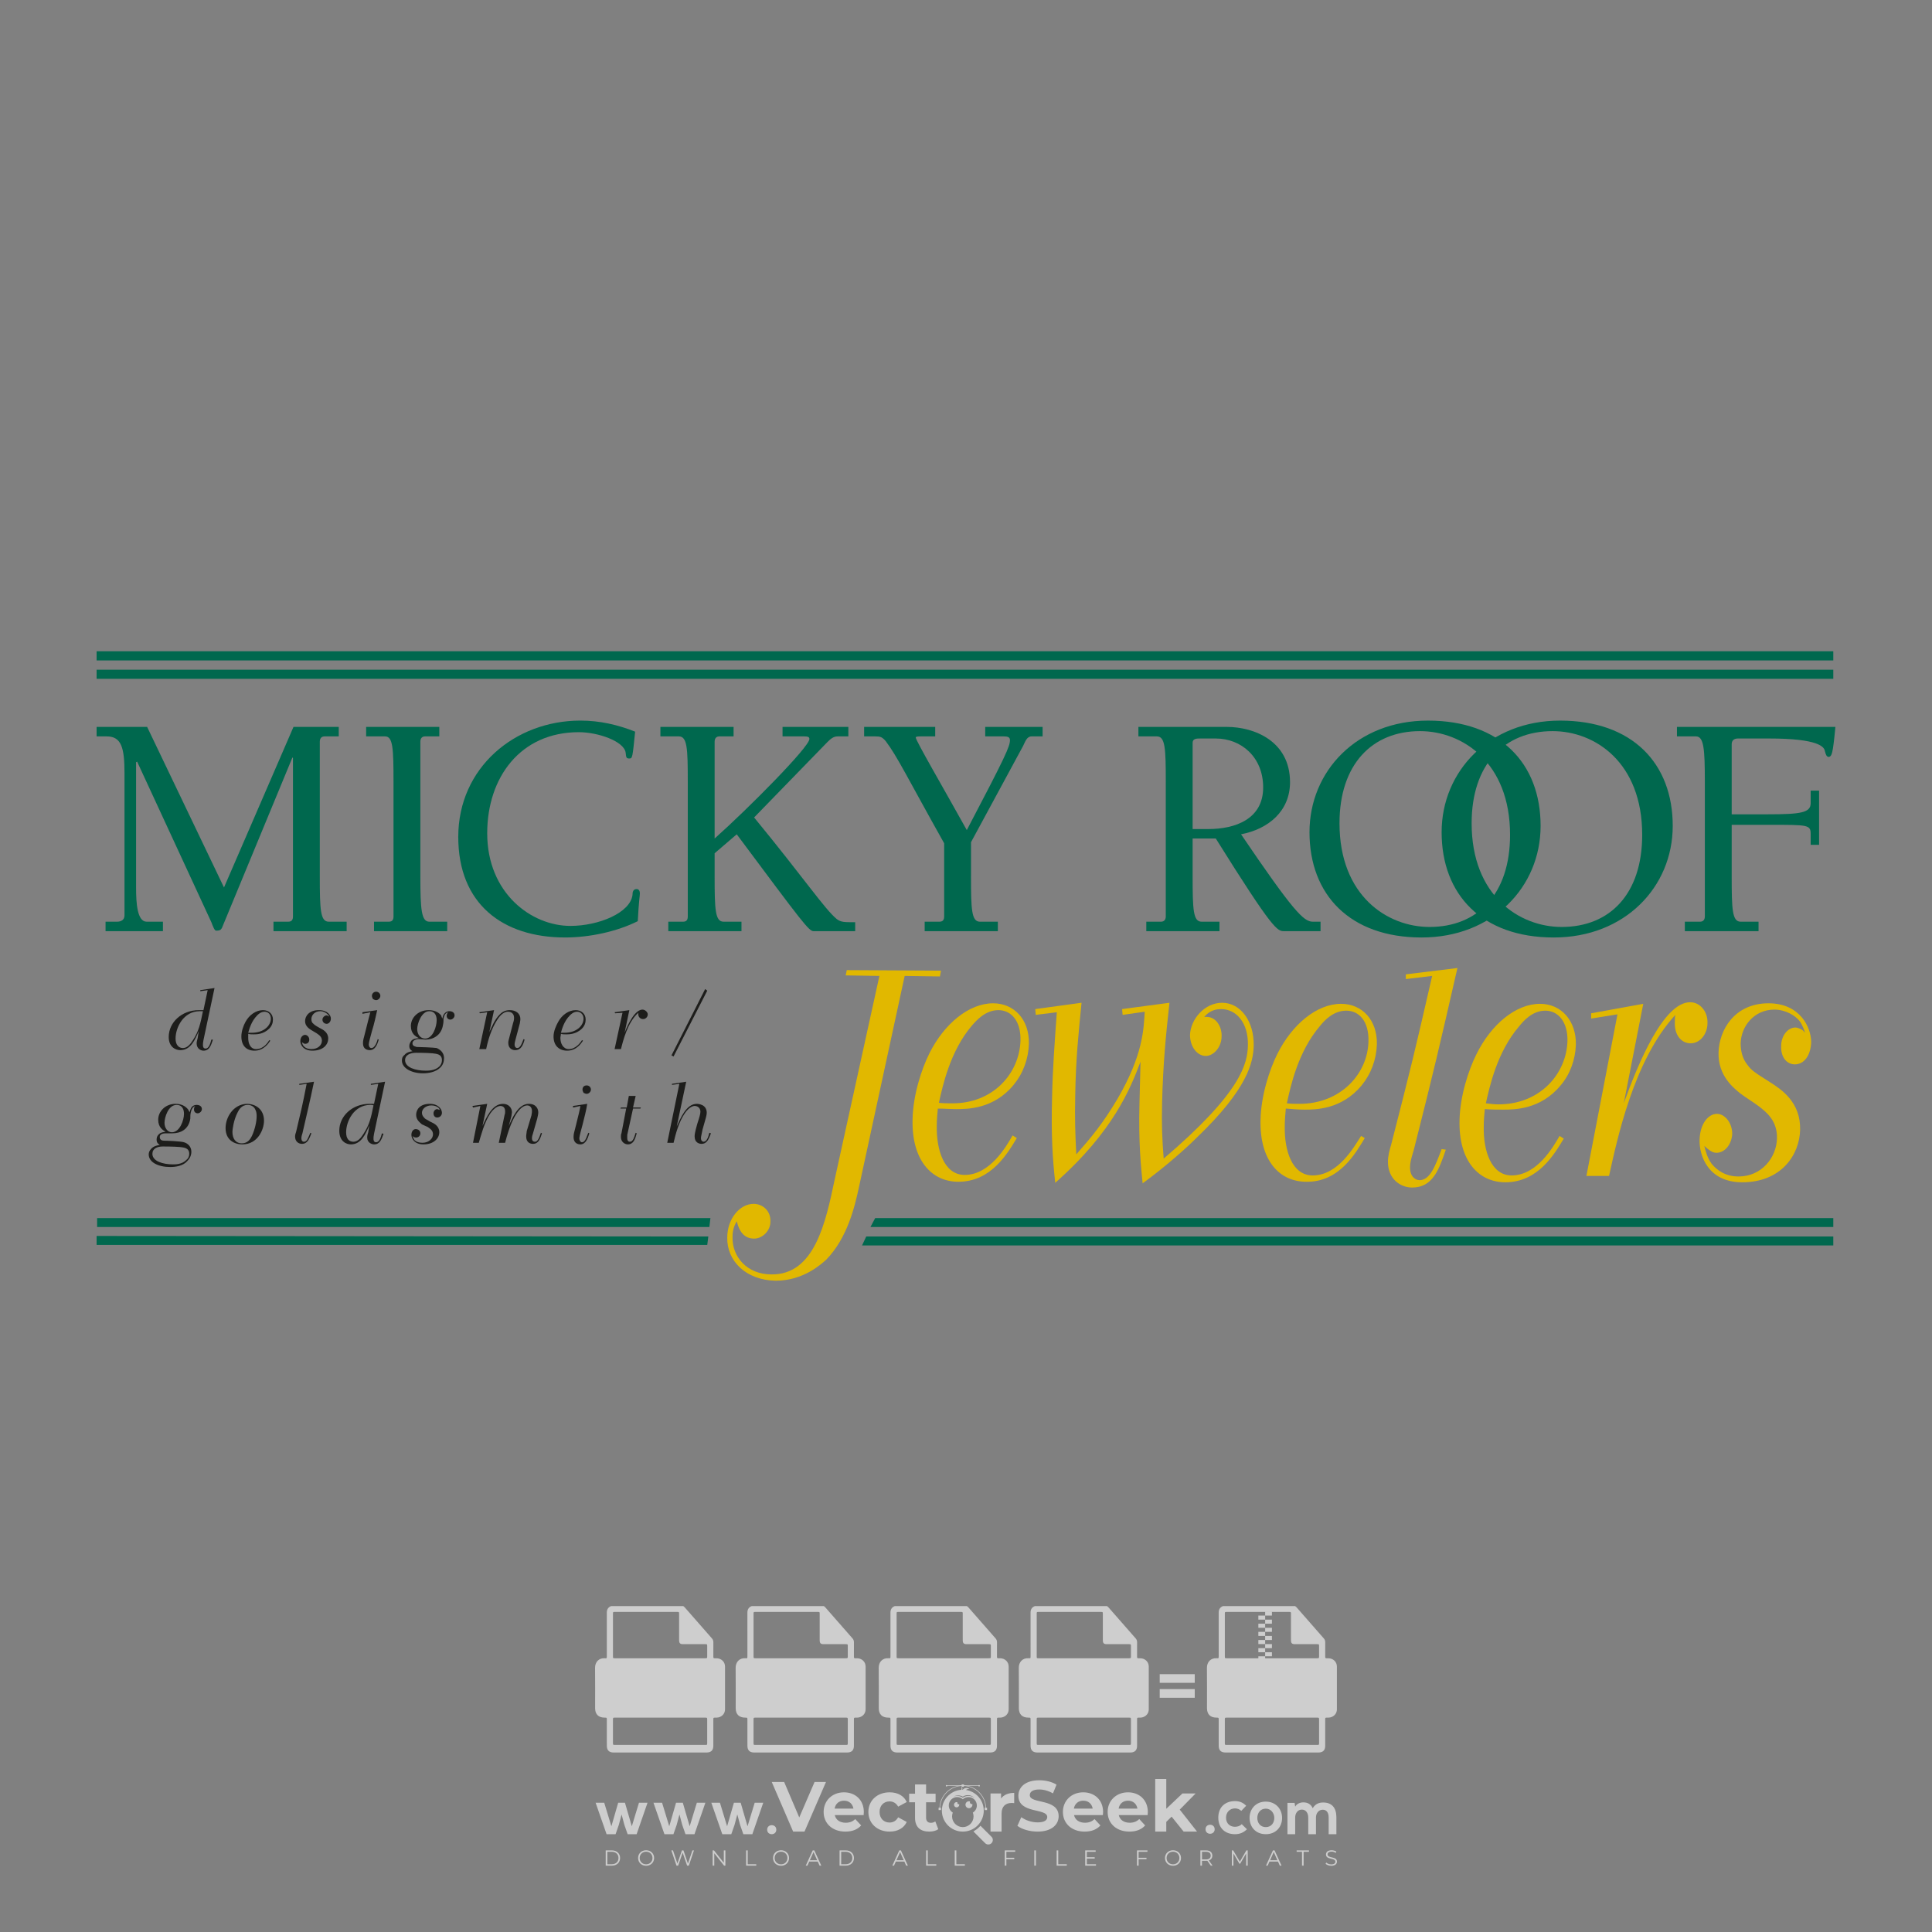 <?xml version="1.0" encoding="iso-8859-1"?>
<!-- Generator: Adobe Illustrator 27.0.0, SVG Export Plug-In . SVG Version: 6.00 Build 0)  -->
<svg version="1.1" id="Layer_1" xmlns="http://www.w3.org/2000/svg" xmlns:xlink="http://www.w3.org/1999/xlink" x="0px" y="0px"
	 viewBox="0 0 500 500" style="enable-background:new 0 0 500 500;" xml:space="preserve">
<rect x="0" y="0" width="500" height="500" fill="#808080" stroke="none"/>
<g id="watermark_1_">
	<g>
		<g id="watermark" style="opacity:0.61;">
			<g>
				<g>
					<g>
						<g>
							<polygon style="fill:#FFFFFF;" points="213.765,461.172 208.204,474.017 205.268,474.017 199.726,461.172 202.938,461.172 
								206.846,470.347 210.81,461.172 							"/>
						</g>
						<g>
							<path style="fill:#FFFFFF;" d="M223.507,469.741h-7.469c0.275,1.23,1.321,1.982,2.826,1.982c1.046,0,1.798-0.312,2.477-0.954
								l1.523,1.651c-0.917,1.046-2.294,1.597-4.074,1.597c-3.413,0-5.634-2.147-5.634-5.083c0-2.954,2.257-5.083,5.267-5.083
								c2.899,0,5.138,1.945,5.138,5.12C223.562,469.191,223.526,469.503,223.507,469.741 M216.002,468.071h4.863
								c-0.202-1.248-1.138-2.055-2.422-2.055C217.139,466.016,216.204,466.805,216.002,468.071"/>
						</g>
						<g>
							<path style="fill:#FFFFFF;" d="M224.735,468.934c0-2.973,2.294-5.083,5.505-5.083c2.074,0,3.707,0.899,4.423,2.514
								l-2.22,1.193c-0.532-0.936-1.321-1.358-2.221-1.358c-1.45,0-2.587,1.009-2.587,2.734c0,1.725,1.138,2.734,2.587,2.734
								c0.899,0,1.688-0.404,2.221-1.358l2.22,1.211c-0.716,1.578-2.349,2.495-4.423,2.495
								C227.029,474.017,224.735,471.907,224.735,468.934"/>
						</g>
						<g>
							<path style="fill:#FFFFFF;" d="M242.828,473.393c-0.587,0.422-1.45,0.624-2.331,0.624c-2.33,0-3.688-1.193-3.688-3.542
								v-4.055h-1.523v-2.202h1.523v-2.404h2.863v2.404h2.459v2.202h-2.459v4.019c0,0.844,0.458,1.303,1.229,1.303
								c0.422,0,0.844-0.128,1.156-0.367L242.828,473.393z"/>
						</g>
					</g>
					<g>
						<path style="fill:#FFFFFF;" d="M262.474,463.997v2.643c-0.238-0.018-0.422-0.037-0.642-0.037
							c-1.578,0-2.624,0.862-2.624,2.753v4.661h-2.863v-9.873h2.734v1.303C259.776,464.493,260.951,463.997,262.474,463.997"/>
					</g>
					<g>
						<path style="fill:#FFFFFF;" d="M263.299,472.53l1.009-2.239c1.083,0.789,2.697,1.339,4.239,1.339
							c1.762,0,2.477-0.587,2.477-1.376c0-2.404-7.469-0.752-7.469-5.524c0-2.184,1.762-4,5.413-4c1.615,0,3.267,0.385,4.459,1.138
							l-0.918,2.257c-1.193-0.679-2.422-1.009-3.56-1.009c-1.761,0-2.44,0.66-2.44,1.468c0,2.367,7.468,0.734,7.468,5.45
							c0,2.147-1.78,3.982-5.45,3.982C266.492,474.017,264.437,473.411,263.299,472.53"/>
					</g>
					<g>
						<path style="fill:#FFFFFF;" d="M285.428,469.741h-7.469c0.275,1.23,1.321,1.982,2.826,1.982c1.046,0,1.798-0.312,2.477-0.954
							l1.523,1.651c-0.918,1.046-2.294,1.597-4.074,1.597c-3.413,0-5.634-2.147-5.634-5.083c0-2.954,2.257-5.083,5.267-5.083
							c2.9,0,5.138,1.945,5.138,5.12C285.484,469.191,285.447,469.503,285.428,469.741 M277.923,468.071h4.863
							c-0.202-1.248-1.138-2.055-2.422-2.055C279.061,466.016,278.125,466.805,277.923,468.071"/>
					</g>
					<g>
						<path style="fill:#FFFFFF;" d="M297.007,469.741h-7.469c0.275,1.23,1.321,1.982,2.826,1.982c1.046,0,1.798-0.312,2.477-0.954
							l1.523,1.651c-0.918,1.046-2.294,1.597-4.074,1.597c-3.413,0-5.634-2.147-5.634-5.083c0-2.954,2.257-5.083,5.267-5.083
							c2.899,0,5.138,1.945,5.138,5.12C297.062,469.191,297.025,469.503,297.007,469.741 M289.501,468.071h4.863
							c-0.202-1.248-1.138-2.055-2.422-2.055C290.639,466.016,289.703,466.805,289.501,468.071"/>
					</g>
					<g>
						<polygon style="fill:#FFFFFF;" points="303.208,470.145 301.831,471.503 301.831,474.017 298.969,474.017 298.969,460.401 
							301.831,460.401 301.831,468.108 306.016,464.144 309.429,464.144 305.318,468.328 309.796,474.017 306.327,474.017 						"/>
					</g>
					<g>
						<path style="fill:#FFFFFF;" d="M256.601,475.359L256.601,475.359l-2.86-2.86c-0.435,0.508-0.953,0.943-1.534,1.284
							c-0.092,0.069-0.186,0.136-0.283,0.199l3.027,3.027c0.456,0.456,1.195,0.456,1.65,0
							C257.057,476.554,257.057,475.815,256.601,475.359"/>
					</g>
					<g>
						<path style="fill:#FFFFFF;" d="M249.984,463.244c0.221-0.173,0.495-0.281,0.797-0.281c0.042,0,0.083,0.002,0.124,0.006
							c-0.214-0.156-0.478-0.249-0.764-0.249c-0.395,0-0.744,0.18-0.981,0.458c-0.051,0-0.1,0.006-0.151,0.008
							c0.039-0.077,0.064-0.162,0.064-0.255c0-0.234-0.143-0.434-0.346-0.519c0.087,0.126,0.138,0.279,0.138,0.445
							c0,0.122-0.031,0.237-0.081,0.341c-2.811,0.201-5.03,2.539-5.03,5.4c0,2.993,2.426,5.42,5.42,5.42
							c2.993,0,5.42-2.426,5.42-5.42C254.595,465.879,252.593,463.635,249.984,463.244 M247.983,464.656
							c0.435,0,0.844,0.112,1.199,0.309c0.374-0.245,0.82-0.387,1.299-0.387c0.711,0,1.348,0.312,1.784,0.806
							c-0.435-0.379-1.004-0.61-1.627-0.61c-0.449,0-0.87,0.12-1.234,0.329c-0.079,0.046-0.156,0.096-0.229,0.15
							c-0.065-0.048-0.133-0.093-0.204-0.134c-0.369-0.219-0.8-0.344-1.26-0.344c-0.3,0-0.588,0.054-0.854,0.152
							C247.196,464.754,247.578,464.656,247.983,464.656 M251.772,469.098c0.115,0.305,0.181,0.634,0.181,0.979
							c0,1.534-1.244,2.777-2.778,2.777c-1.534,0-2.777-1.243-2.777-2.777c0-0.345,0.066-0.674,0.181-0.979
							c-0.62-0.382-1.035-1.064-1.035-1.846c0-1.197,0.971-2.168,2.168-2.168c0.565,0,1.078,0.218,1.463,0.572
							c0.386-0.354,0.899-0.572,1.464-0.572c1.197,0,2.168,0.971,2.168,2.168C252.807,468.034,252.392,468.716,251.772,469.098"/>
					</g>
					<g>
						<path style="fill:#FFFFFF;" d="M251.666,467.061c0,0.497-0.404,0.901-0.901,0.901c-0.497,0-0.901-0.404-0.901-0.901
							s0.404-0.901,0.901-0.901c0.101,0,0.197,0.017,0.287,0.047c-0.03,0.062-0.045,0.132-0.045,0.204
							c0,0.273,0.221,0.494,0.494,0.494c0.05,0,0.099-0.008,0.146-0.022C251.66,466.941,251.666,467,251.666,467.061"/>
					</g>
					<g>
						<path style="fill:#FFFFFF;" d="M248.255,467.061c0,0.376-0.305,0.681-0.681,0.681c-0.376,0-0.681-0.305-0.681-0.681
							s0.305-0.681,0.681-0.681c0.076,0,0.149,0.013,0.217,0.035c-0.023,0.047-0.034,0.1-0.034,0.155
							c0,0.206,0.167,0.374,0.374,0.374c0.038,0,0.075-0.006,0.11-0.017C248.25,466.97,248.255,467.015,248.255,467.061"/>
					</g>
					<g>
						<g>
							<g>
								<rect x="242.908" y="467.83" style="fill:#FFFFFF;" width="0.616" height="0.616"/>
							</g>
							<g>
								<rect x="254.827" y="467.83" style="fill:#FFFFFF;" width="0.616" height="0.616"/>
							</g>
							<g>
								<path style="fill:#FFFFFF;" d="M255.205,468.082h-0.14c0-3.248-2.642-5.89-5.89-5.89c-3.248,0-5.89,2.642-5.89,5.89h-0.14
									c0-1.611,0.627-3.125,1.766-4.264c1.139-1.139,2.653-1.766,4.264-1.766c1.611,0,3.125,0.627,4.264,1.766
									C254.578,464.957,255.205,466.471,255.205,468.082"/>
							</g>
						</g>
						<g>
							<rect x="248.868" y="461.814" style="fill:#FFFFFF;" width="0.616" height="0.616"/>
						</g>
						<g>
							<rect x="244.95" y="462.052" style="fill:#FFFFFF;" width="8.45" height="0.14"/>
						</g>
						<g>
							<path style="fill:#FFFFFF;" d="M245.174,462.15c0,0.108-0.088,0.196-0.196,0.196c-0.108,0-0.196-0.088-0.196-0.196
								c0-0.108,0.088-0.196,0.196-0.196C245.086,461.954,245.174,462.042,245.174,462.15"/>
						</g>
						<g>
							<path style="fill:#FFFFFF;" d="M253.596,462.15c0,0.108-0.088,0.196-0.196,0.196c-0.108,0-0.196-0.088-0.196-0.196
								c0-0.108,0.088-0.196,0.196-0.196C253.509,461.954,253.596,462.042,253.596,462.15"/>
						</g>
					</g>
				</g>
				<g>
					<path style="fill:#FFFFFF;" d="M314.356,473.409c0,1.559-2.364,1.559-2.364,0C311.993,471.851,314.356,471.851,314.356,473.409
						z"/>
				</g>
				<g>
					<g>
						<g>
							<path style="fill:#FFFFFF;" d="M161.739,466.549l1.772,6.088l1.855-6.088h2.215l-2.823,8.14h-2.33l-0.837-2.396l-0.722-2.708
								l-0.722,2.708l-0.837,2.396h-2.33l-2.839-8.14h2.231l1.855,6.088l1.756-6.088H161.739z"/>
						</g>
						<g>
							<path style="fill:#FFFFFF;" d="M176.713,466.549l1.772,6.088l1.855-6.088h2.215l-2.823,8.14h-2.33l-0.837-2.396l-0.722-2.708
								l-0.722,2.708l-0.837,2.396h-2.33l-2.839-8.14h2.231l1.855,6.088l1.756-6.088H176.713z"/>
						</g>
						<g>
							<path style="fill:#FFFFFF;" d="M191.687,466.549l1.772,6.088l1.855-6.088h2.215l-2.823,8.14h-2.33l-0.837-2.396l-0.722-2.708
								l-0.722,2.708l-0.837,2.396h-2.33l-2.839-8.14h2.231l1.855,6.088l1.756-6.088H191.687z"/>
						</g>
					</g>
					<g>
						<path style="fill:#FFFFFF;" d="M200.908,473.52c0,1.559-2.364,1.559-2.364,0C198.545,471.962,200.908,471.962,200.908,473.52z
							"/>
					</g>
					<g>
						<path style="fill:#FFFFFF;" d="M322.71,473.409c-0.935,0.919-1.919,1.28-3.117,1.28c-2.346,0-4.3-1.411-4.3-4.282
							s1.953-4.284,4.3-4.284c1.149,0,2.035,0.329,2.921,1.199l-1.264,1.329c-0.476-0.428-1.066-0.64-1.623-0.64
							c-1.346,0-2.33,0.985-2.33,2.396c0,1.542,1.05,2.362,2.297,2.362c0.64,0,1.28-0.18,1.772-0.672L322.71,473.409z"/>
					</g>
					<g>
						<path style="fill:#FFFFFF;" d="M331.805,470.472c0,2.33-1.591,4.217-4.217,4.217c-2.626,0-4.201-1.887-4.201-4.217
							c0-2.314,1.609-4.217,4.185-4.217C330.149,466.255,331.805,468.158,331.805,470.472z M325.389,470.472
							c0,1.231,0.739,2.38,2.199,2.38c1.46,0,2.199-1.149,2.199-2.38c0-1.215-0.854-2.396-2.199-2.396
							C326.144,468.077,325.389,469.258,325.389,470.472z"/>
					</g>
					<g>
						<path style="fill:#FFFFFF;" d="M338.572,474.689v-4.332c0-1.068-0.559-2.035-1.658-2.035c-1.082,0-1.722,0.967-1.722,2.035
							v4.332h-2.003v-8.107h1.855l0.148,0.985c0.426-0.82,1.362-1.116,2.133-1.116c0.969,0,1.937,0.394,2.396,1.51
							c0.723-1.149,1.658-1.478,2.708-1.478c2.297,0,3.43,1.412,3.43,3.84v4.365h-2.003v-4.365c0-1.066-0.442-1.97-1.526-1.97
							c-1.082,0-1.756,0.935-1.756,2.003v4.332H338.572z"/>
					</g>
				</g>
			</g>
		</g>
		<g style="opacity:0.61;">
			<g>
				<g>
					<path style="fill:#FFFFFF;" d="M345.988,431.299c-0.006-1.224-0.959-2.121-2.189-2.14c-0.924-0.014-0.832,0.12-0.834-0.867
						c-0.003-1.097-0.007-2.194,0.003-3.292c0.003-0.379-0.112-0.691-0.362-0.976c-2.342-2.668-4.678-5.342-7.019-8.011
						c-0.12-0.137-0.275-0.244-0.414-0.366c-6.214,0-12.427,0-18.641,0c-0.794,0.293-1.14,0.868-1.138,1.709
						c0.01,3.748,0.004,7.496,0.004,11.243c0,0.556-0.003,0.589-0.55,0.551c-1.497-0.102-2.516,0.986-2.497,2.492
						c0.044,3.476,0.013,6.953,0.014,10.429c0.001,1.58,0.867,2.443,2.45,2.449c0.582,0.002,0.582,0.002,0.582,0.6
						c0,2.219-0.001,4.438,0.001,6.657c0.001,1.192,0.58,1.771,1.768,1.771c8.013,0.001,16.027,0.001,24.04,0
						c1.168,0,1.755-0.583,1.757-1.745c0.002-2.256,0-4.512,0.001-6.768c0-0.512,0.002-0.511,0.52-0.515
						c0.271-0.002,0.541,0.008,0.809-0.058c0.996-0.246,1.69-1.044,1.694-2.069C346.003,438.696,346.005,434.997,345.988,431.299z
						 M317.537,417.162c5.337,0,10.674,0,16.01,0c0.548,0,0.554,0.007,0.554,0.561c0.001,2.243-0.001,4.486,0.001,6.73
						c0.001,0.811,0.249,1.059,1.06,1.059c1.91,0.001,3.821,0,5.731,0.001c0.458,0,0.479,0.021,0.481,0.483
						c0.003,0.887,0.002,1.775,0,2.662c-0.001,0.477-0.024,0.498-0.504,0.499c-3.895,0.001-7.79,0-11.684,0
						c-3.882,0-7.765,0-11.647,0c-0.55,0-0.552-0.001-0.552-0.561c-0.001-3.624-0.001-7.247,0-10.871
						C316.987,417.166,316.991,417.162,317.537,417.162z M340.822,451.579c-3.883,0.001-7.766,0-11.65,0c-3.871,0-7.742,0-11.613,0
						c-0.572,0-0.574-0.002-0.574-0.579c-0.001-1.997-0.001-3.994,0.001-5.991c0-0.464,0.023-0.486,0.478-0.487
						c7.803-0.001,15.607-0.001,23.41,0c0.478,0,0.499,0.02,0.499,0.503c0.002,1.997,0.001,3.994,0,5.991
						C341.375,451.574,341.37,451.579,340.822,451.579z"/>
				</g>
				<g>
					<g>
						<rect x="327.418" y="417.053" style="fill:#FFFFFF;" width="1.757" height="1.054"/>
					</g>
					<g>
						<rect x="325.662" y="418.107" style="fill:#FFFFFF;" width="1.757" height="1.054"/>
					</g>
					<g>
						<rect x="327.418" y="419.161" style="fill:#FFFFFF;" width="1.757" height="1.054"/>
					</g>
					<g>
						<rect x="325.662" y="420.215" style="fill:#FFFFFF;" width="1.757" height="1.054"/>
					</g>
					<g>
						<rect x="327.418" y="421.269" style="fill:#FFFFFF;" width="1.757" height="1.054"/>
					</g>
					<g>
						<rect x="325.662" y="422.323" style="fill:#FFFFFF;" width="1.757" height="1.054"/>
					</g>
					<g>
						<rect x="327.418" y="423.378" style="fill:#FFFFFF;" width="1.757" height="1.054"/>
					</g>
					<g>
						<rect x="325.662" y="424.432" style="fill:#FFFFFF;" width="1.757" height="1.054"/>
					</g>
					<g>
						<rect x="327.418" y="425.486" style="fill:#FFFFFF;" width="1.757" height="1.054"/>
					</g>
					<g>
						<rect x="325.662" y="426.54" style="fill:#FFFFFF;" width="1.757" height="1.054"/>
					</g>
					<g>
						<rect x="327.418" y="427.594" style="fill:#FFFFFF;" width="1.757" height="1.054"/>
					</g>
					<g>
						<rect x="325.662" y="428.648" style="fill:#FFFFFF;" width="1.757" height="1.054"/>
					</g>
				</g>
			</g>
			<g>
				<path style="fill:#FFFFFF;" d="M187.637,431.299c-0.006-1.224-0.959-2.121-2.189-2.14c-0.924-0.014-0.832,0.12-0.834-0.867
					c-0.003-1.097-0.007-2.194,0.003-3.292c0.003-0.379-0.112-0.691-0.362-0.976c-2.342-2.668-4.678-5.342-7.019-8.011
					c-0.12-0.137-0.275-0.244-0.414-0.366c-6.214,0-12.427,0-18.641,0c-0.794,0.293-1.14,0.868-1.138,1.709
					c0.01,3.748,0.004,7.496,0.004,11.243c0,0.556-0.003,0.589-0.55,0.551c-1.497-0.102-2.516,0.986-2.497,2.492
					c0.044,3.476,0.013,6.953,0.014,10.429c0.001,1.58,0.867,2.443,2.45,2.449c0.582,0.002,0.582,0.002,0.582,0.6
					c0,2.219-0.001,4.438,0.001,6.657c0.001,1.192,0.58,1.771,1.768,1.771c8.013,0.001,16.027,0.001,24.04,0
					c1.168,0,1.755-0.583,1.757-1.745c0.002-2.256,0-4.512,0.001-6.768c0-0.512,0.002-0.511,0.52-0.515
					c0.271-0.002,0.541,0.008,0.809-0.058c0.996-0.246,1.69-1.044,1.694-2.069C187.652,438.696,187.655,434.997,187.637,431.299z
					 M159.187,417.162c5.337,0,10.674,0,16.01,0c0.548,0,0.554,0.007,0.554,0.561c0.001,2.243-0.001,4.486,0.001,6.73
					c0.001,0.811,0.249,1.059,1.06,1.059c1.91,0.001,3.821,0,5.731,0.001c0.458,0,0.479,0.021,0.481,0.483
					c0.003,0.887,0.002,1.775,0,2.662c-0.001,0.477-0.024,0.498-0.504,0.499c-3.895,0.001-7.79,0-11.684,0
					c-3.882,0-7.765,0-11.647,0c-0.55,0-0.552-0.001-0.552-0.561c-0.001-3.624-0.001-7.247,0-10.871
					C158.636,417.166,158.64,417.162,159.187,417.162z M182.472,451.579c-3.883,0.001-7.766,0-11.65,0c-3.871,0-7.742,0-11.613,0
					c-0.572,0-0.574-0.002-0.574-0.579c-0.001-1.997-0.001-3.994,0.001-5.991c0-0.464,0.023-0.486,0.478-0.487
					c7.803-0.001,15.607-0.001,23.41,0c0.478,0,0.499,0.02,0.499,0.503c0.002,1.997,0.001,3.994,0,5.991
					C183.024,451.574,183.019,451.579,182.472,451.579z"/>
			</g>
			<g>
				<path style="fill:#FFFFFF;" d="M159.779,440.669v-7.897h2.779c0.375,0,0.726,0.061,1.053,0.182
					c0.327,0.121,0.612,0.292,0.855,0.513c0.242,0.221,0.434,0.483,0.573,0.789c0.14,0.305,0.21,0.642,0.21,1.009
					c0,0.375-0.07,0.715-0.21,1.02c-0.14,0.305-0.331,0.568-0.573,0.789c-0.243,0.221-0.528,0.392-0.855,0.513
					c-0.327,0.121-0.678,0.182-1.053,0.182h-1.29v2.901H159.779z M162.58,436.356c0.39,0,0.684-0.111,0.882-0.331
					c0.199-0.22,0.298-0.474,0.298-0.761c0-0.14-0.024-0.276-0.072-0.408c-0.048-0.132-0.121-0.248-0.221-0.347
					c-0.099-0.099-0.223-0.178-0.37-0.237c-0.147-0.059-0.32-0.089-0.518-0.089h-1.312v2.173H162.58z"/>
				<path style="fill:#FFFFFF;" d="M166.308,432.771h1.731l3.177,5.294h0.088l-0.088-1.522v-3.772h1.478v7.897h-1.566l-3.353-5.592
					h-0.088l0.088,1.522v4.07h-1.467V432.771z"/>
				<path style="fill:#FFFFFF;" d="M177.922,436.334h3.872c0.022,0.089,0.04,0.195,0.055,0.32c0.014,0.125,0.022,0.25,0.022,0.375
					c0,0.507-0.077,0.985-0.231,1.434c-0.154,0.449-0.397,0.849-0.728,1.202c-0.353,0.375-0.776,0.666-1.268,0.871
					c-0.493,0.206-1.055,0.309-1.688,0.309c-0.574,0-1.114-0.103-1.622-0.309c-0.507-0.206-0.948-0.492-1.323-0.86
					c-0.375-0.367-0.673-0.803-0.894-1.307c-0.221-0.504-0.331-1.053-0.331-1.649c0-0.595,0.11-1.145,0.331-1.649
					c0.221-0.504,0.518-0.939,0.894-1.307c0.375-0.367,0.816-0.654,1.323-0.86c0.507-0.206,1.048-0.309,1.622-0.309
					c0.64,0,1.211,0.11,1.715,0.331c0.504,0.221,0.935,0.526,1.296,0.915l-1.025,1.004c-0.258-0.272-0.544-0.48-0.861-0.623
					c-0.316-0.143-0.695-0.215-1.136-0.215c-0.361,0-0.703,0.065-1.026,0.193c-0.324,0.129-0.607,0.311-0.85,0.546
					c-0.242,0.235-0.436,0.52-0.579,0.855c-0.143,0.335-0.215,0.708-0.215,1.119c0,0.412,0.072,0.785,0.215,1.12
					c0.143,0.335,0.338,0.62,0.584,0.855c0.246,0.235,0.531,0.418,0.855,0.546c0.323,0.129,0.669,0.193,1.037,0.193
					c0.419,0,0.773-0.061,1.064-0.182c0.29-0.121,0.538-0.278,0.744-0.469c0.148-0.132,0.275-0.3,0.381-0.502
					c0.106-0.202,0.189-0.428,0.248-0.678h-2.482V436.334z"/>
			</g>
			<g>
				<path style="fill:#FFFFFF;" d="M224.019,431.299c-0.006-1.224-0.959-2.121-2.189-2.14c-0.924-0.014-0.832,0.12-0.834-0.867
					c-0.003-1.097-0.007-2.194,0.003-3.292c0.003-0.379-0.112-0.691-0.362-0.976c-2.342-2.668-4.678-5.342-7.019-8.011
					c-0.12-0.137-0.275-0.244-0.414-0.366c-6.214,0-12.427,0-18.641,0c-0.794,0.293-1.14,0.868-1.138,1.709
					c0.01,3.748,0.004,7.496,0.004,11.243c0,0.556-0.003,0.589-0.55,0.551c-1.497-0.102-2.516,0.986-2.497,2.492
					c0.044,3.476,0.013,6.953,0.014,10.429c0.001,1.58,0.867,2.443,2.45,2.449c0.582,0.002,0.582,0.002,0.582,0.6
					c0,2.219-0.001,4.438,0.001,6.657c0.001,1.192,0.58,1.771,1.768,1.771c8.013,0.001,16.027,0.001,24.04,0
					c1.168,0,1.755-0.583,1.757-1.745c0.002-2.256,0-4.512,0.001-6.768c0-0.512,0.002-0.511,0.52-0.515
					c0.271-0.002,0.541,0.008,0.809-0.058c0.997-0.246,1.69-1.044,1.694-2.069C224.034,438.696,224.036,434.997,224.019,431.299z
					 M195.568,417.162c5.337,0,10.674,0,16.01,0c0.548,0,0.554,0.007,0.554,0.561c0.001,2.243-0.001,4.486,0.001,6.73
					c0.001,0.811,0.249,1.059,1.06,1.059c1.91,0.001,3.821,0,5.731,0.001c0.458,0,0.479,0.021,0.481,0.483
					c0.003,0.887,0.002,1.775,0,2.662c-0.001,0.477-0.024,0.498-0.504,0.499c-3.895,0.001-7.79,0-11.684,0
					c-3.882,0-7.765,0-11.647,0c-0.55,0-0.552-0.001-0.552-0.561c-0.001-3.624-0.001-7.247,0-10.871
					C195.018,417.166,195.022,417.162,195.568,417.162z M218.854,451.579c-3.883,0.001-7.766,0-11.65,0c-3.871,0-7.742,0-11.613,0
					c-0.572,0-0.574-0.002-0.574-0.579c-0.001-1.997-0.001-3.994,0.001-5.991c0-0.464,0.023-0.486,0.478-0.487
					c7.803-0.001,15.607-0.001,23.41,0c0.478,0,0.499,0.02,0.499,0.503c0.002,1.997,0.001,3.994,0,5.991
					C219.406,451.574,219.401,451.579,218.854,451.579z"/>
			</g>
			<g>
				<path style="fill:#FFFFFF;" d="M205.111,432.771h1.699l2.967,7.897h-1.644l-0.651-1.886h-3.044l-0.651,1.886h-1.643
					L205.111,432.771z M206.997,437.415l-0.706-1.974l-0.287-0.96h-0.088l-0.287,0.96l-0.706,1.974H206.997z"/>
				<path style="fill:#FFFFFF;" d="M211.331,434.536c-0.125,0-0.245-0.024-0.359-0.072c-0.114-0.048-0.213-0.114-0.298-0.199
					c-0.084-0.084-0.151-0.182-0.198-0.292c-0.048-0.11-0.072-0.232-0.072-0.364s0.024-0.254,0.072-0.364
					c0.048-0.11,0.114-0.208,0.198-0.292c0.084-0.084,0.184-0.151,0.298-0.198c0.114-0.048,0.233-0.072,0.359-0.072
					c0.257,0,0.478,0.09,0.662,0.27c0.184,0.181,0.276,0.399,0.276,0.656s-0.092,0.476-0.276,0.656
					C211.809,434.446,211.589,434.536,211.331,434.536z M210.615,440.669v-5.404h1.445v5.404H210.615z"/>
			</g>
			<g>
				<path style="fill:#FFFFFF;" d="M261.044,431.299c-0.006-1.224-0.959-2.121-2.189-2.14c-0.924-0.014-0.832,0.12-0.834-0.867
					c-0.003-1.097-0.007-2.194,0.003-3.292c0.003-0.379-0.112-0.691-0.362-0.976c-2.342-2.668-4.678-5.342-7.019-8.011
					c-0.12-0.137-0.275-0.244-0.414-0.366c-6.214,0-12.427,0-18.641,0c-0.794,0.293-1.14,0.868-1.138,1.709
					c0.01,3.748,0.004,7.496,0.004,11.243c0,0.556-0.003,0.589-0.55,0.551c-1.497-0.102-2.516,0.986-2.497,2.492
					c0.044,3.476,0.013,6.953,0.014,10.429c0.001,1.58,0.867,2.443,2.45,2.449c0.582,0.002,0.582,0.002,0.582,0.6
					c0,2.219-0.001,4.438,0.001,6.657c0.001,1.192,0.58,1.771,1.768,1.771c8.013,0.001,16.027,0.001,24.04,0
					c1.168,0,1.755-0.583,1.757-1.745c0.002-2.256,0-4.512,0.001-6.768c0-0.512,0.002-0.511,0.52-0.515
					c0.271-0.002,0.541,0.008,0.809-0.058c0.996-0.246,1.69-1.044,1.694-2.069C261.059,438.696,261.061,434.997,261.044,431.299z
					 M232.593,417.162c5.337,0,10.674,0,16.01,0c0.548,0,0.554,0.007,0.554,0.561c0.001,2.243-0.001,4.486,0.001,6.73
					c0.001,0.811,0.249,1.059,1.06,1.059c1.91,0.001,3.821,0,5.731,0.001c0.458,0,0.479,0.021,0.481,0.483
					c0.003,0.887,0.002,1.775,0,2.662c-0.001,0.477-0.024,0.498-0.504,0.499c-3.895,0.001-7.79,0-11.684,0
					c-3.882,0-7.765,0-11.647,0c-0.55,0-0.552-0.001-0.552-0.561c-0.001-3.624-0.001-7.247,0-10.871
					C232.042,417.166,232.047,417.162,232.593,417.162z M255.878,451.579c-3.883,0.001-7.766,0-11.65,0c-3.871,0-7.742,0-11.613,0
					c-0.572,0-0.574-0.002-0.574-0.579c-0.001-1.997-0.001-3.994,0.001-5.991c0-0.464,0.023-0.486,0.478-0.487
					c7.803-0.001,15.607-0.001,23.41,0c0.478,0,0.499,0.02,0.499,0.503c0.002,1.997,0.001,3.994,0,5.991
					C256.431,451.574,256.426,451.579,255.878,451.579z"/>
			</g>
			<g>
				<path style="fill:#FFFFFF;" d="M236.361,440.845c-0.338,0-0.662-0.048-0.971-0.143c-0.309-0.095-0.592-0.239-0.849-0.43
					c-0.257-0.191-0.481-0.425-0.673-0.7c-0.191-0.276-0.342-0.597-0.452-0.965l1.401-0.551c0.103,0.397,0.283,0.726,0.54,0.987
					c0.257,0.261,0.596,0.392,1.015,0.392c0.154,0,0.303-0.02,0.447-0.061c0.143-0.04,0.272-0.099,0.386-0.176
					s0.204-0.175,0.27-0.292c0.066-0.118,0.099-0.254,0.099-0.408c0-0.147-0.026-0.279-0.077-0.397
					c-0.051-0.117-0.138-0.227-0.259-0.331c-0.121-0.103-0.28-0.202-0.475-0.298c-0.195-0.095-0.435-0.195-0.722-0.298l-0.485-0.176
					c-0.213-0.073-0.429-0.173-0.645-0.298c-0.217-0.125-0.413-0.276-0.59-0.452c-0.177-0.176-0.322-0.384-0.436-0.623
					c-0.114-0.239-0.171-0.509-0.171-0.81c0-0.309,0.06-0.597,0.182-0.866c0.121-0.268,0.294-0.503,0.518-0.706
					c0.224-0.202,0.492-0.36,0.805-0.474s0.66-0.171,1.042-0.171c0.397,0,0.74,0.053,1.031,0.16
					c0.291,0.107,0.537,0.243,0.739,0.408c0.202,0.165,0.366,0.348,0.491,0.546c0.125,0.199,0.217,0.386,0.276,0.563l-1.312,0.551
					c-0.074-0.221-0.208-0.419-0.402-0.596c-0.195-0.176-0.462-0.265-0.8-0.265c-0.324,0-0.592,0.075-0.805,0.226
					c-0.213,0.151-0.32,0.348-0.32,0.59c0,0.235,0.103,0.436,0.309,0.601c0.206,0.165,0.533,0.325,0.982,0.48l0.497,0.165
					c0.316,0.111,0.605,0.237,0.866,0.381c0.261,0.143,0.485,0.314,0.673,0.513c0.187,0.199,0.331,0.425,0.43,0.678
					c0.1,0.254,0.149,0.546,0.149,0.877c0,0.412-0.083,0.767-0.248,1.064c-0.165,0.298-0.377,0.542-0.634,0.734
					c-0.258,0.191-0.548,0.335-0.872,0.43C236.986,440.797,236.67,440.845,236.361,440.845z"/>
				<path style="fill:#FFFFFF;" d="M239.516,432.771h1.61l1.633,4.754l0.287,1.015h0.088l0.309-1.015l1.699-4.754h1.61l-2.879,7.897
					h-1.566L239.516,432.771z"/>
				<path style="fill:#FFFFFF;" d="M251.097,436.334h3.871c0.022,0.089,0.04,0.195,0.055,0.32c0.015,0.125,0.023,0.25,0.023,0.375
					c0,0.507-0.078,0.985-0.232,1.434c-0.154,0.449-0.397,0.849-0.728,1.202c-0.353,0.375-0.775,0.666-1.268,0.871
					c-0.493,0.206-1.055,0.309-1.688,0.309c-0.574,0-1.114-0.103-1.621-0.309c-0.507-0.206-0.949-0.492-1.324-0.86
					c-0.375-0.367-0.673-0.803-0.894-1.307c-0.22-0.504-0.331-1.053-0.331-1.649c0-0.595,0.11-1.145,0.331-1.649
					c0.221-0.504,0.518-0.939,0.894-1.307c0.375-0.367,0.816-0.654,1.324-0.86c0.507-0.206,1.047-0.309,1.621-0.309
					c0.64,0,1.211,0.11,1.715,0.331c0.504,0.221,0.936,0.526,1.296,0.915l-1.026,1.004c-0.257-0.272-0.544-0.48-0.861-0.623
					c-0.316-0.143-0.694-0.215-1.136-0.215c-0.36,0-0.702,0.065-1.026,0.193c-0.323,0.129-0.607,0.311-0.849,0.546
					c-0.243,0.235-0.436,0.52-0.579,0.855c-0.143,0.335-0.215,0.708-0.215,1.119c0,0.412,0.072,0.785,0.215,1.12
					c0.143,0.335,0.338,0.62,0.585,0.855c0.246,0.235,0.531,0.418,0.854,0.546c0.324,0.129,0.669,0.193,1.037,0.193
					c0.419,0,0.774-0.061,1.064-0.182c0.29-0.121,0.539-0.278,0.745-0.469c0.147-0.132,0.274-0.3,0.38-0.502
					c0.107-0.202,0.189-0.428,0.248-0.678h-2.482V436.334z"/>
			</g>
			<g>
				<path style="fill:#FFFFFF;" d="M297.3,431.299c-0.006-1.224-0.959-2.121-2.189-2.14c-0.924-0.014-0.832,0.12-0.834-0.867
					c-0.003-1.097-0.007-2.194,0.003-3.292c0.003-0.379-0.112-0.691-0.362-0.976c-2.342-2.668-4.678-5.342-7.019-8.011
					c-0.12-0.137-0.275-0.244-0.414-0.366c-6.214,0-12.427,0-18.641,0c-0.794,0.293-1.14,0.868-1.138,1.709
					c0.01,3.748,0.004,7.496,0.004,11.243c0,0.556-0.003,0.589-0.55,0.551c-1.497-0.102-2.516,0.986-2.497,2.492
					c0.044,3.476,0.013,6.953,0.014,10.429c0.001,1.58,0.867,2.443,2.45,2.449c0.582,0.002,0.582,0.002,0.582,0.6
					c0,2.219-0.001,4.438,0.001,6.657c0.001,1.192,0.58,1.771,1.768,1.771c8.013,0.001,16.027,0.001,24.04,0
					c1.168,0,1.755-0.583,1.757-1.745c0.002-2.256,0-4.512,0.001-6.768c0-0.512,0.002-0.511,0.52-0.515
					c0.271-0.002,0.541,0.008,0.809-0.058c0.996-0.246,1.69-1.044,1.694-2.069C297.315,438.696,297.318,434.997,297.3,431.299z
					 M268.85,417.162c5.337,0,10.674,0,16.01,0c0.548,0,0.554,0.007,0.554,0.561c0.001,2.243-0.001,4.486,0.001,6.73
					c0.001,0.811,0.249,1.059,1.06,1.059c1.91,0.001,3.821,0,5.731,0.001c0.458,0,0.479,0.021,0.481,0.483
					c0.003,0.887,0.002,1.775,0,2.662c-0.001,0.477-0.024,0.498-0.504,0.499c-3.895,0.001-7.79,0-11.684,0
					c-3.882,0-7.765,0-11.647,0c-0.55,0-0.552-0.001-0.552-0.561c-0.001-3.624-0.001-7.247,0-10.871
					C268.299,417.166,268.303,417.162,268.85,417.162z M292.135,451.579c-3.883,0.001-7.766,0-11.65,0c-3.871,0-7.742,0-11.613,0
					c-0.572,0-0.574-0.002-0.574-0.579c-0.001-1.997-0.001-3.994,0.001-5.991c0-0.464,0.023-0.486,0.478-0.487
					c7.803-0.001,15.607-0.001,23.41,0c0.478,0,0.499,0.02,0.499,0.503c0.001,1.997,0.001,3.994,0,5.991
					C292.687,451.574,292.682,451.579,292.135,451.579z"/>
			</g>
			<g>
				<path style="fill:#FFFFFF;" d="M272.966,434.183v1.831h3.165v1.412h-3.165v1.831h3.518v1.412h-5.007v-7.897h5.007v1.412H272.966
					z"/>
				<path style="fill:#FFFFFF;" d="M277.852,440.669v-7.897h2.779c0.375,0,0.726,0.061,1.053,0.182
					c0.327,0.121,0.612,0.292,0.855,0.513c0.243,0.221,0.434,0.483,0.574,0.789c0.14,0.305,0.209,0.642,0.209,1.009
					c0,0.375-0.07,0.715-0.209,1.02c-0.14,0.305-0.331,0.568-0.574,0.789c-0.243,0.221-0.528,0.392-0.855,0.513
					c-0.327,0.121-0.678,0.182-1.053,0.182h-1.29v2.901H277.852z M280.653,436.356c0.389,0,0.684-0.111,0.882-0.331
					c0.199-0.22,0.298-0.474,0.298-0.761c0-0.14-0.024-0.276-0.072-0.408c-0.048-0.132-0.121-0.248-0.221-0.347
					c-0.099-0.099-0.222-0.178-0.37-0.237c-0.147-0.059-0.32-0.089-0.518-0.089h-1.312v2.173H280.653z"/>
				<path style="fill:#FFFFFF;" d="M286.797,440.845c-0.338,0-0.662-0.048-0.971-0.143c-0.309-0.095-0.592-0.239-0.849-0.43
					c-0.257-0.191-0.482-0.425-0.673-0.7c-0.191-0.276-0.342-0.597-0.452-0.965l1.401-0.551c0.103,0.397,0.283,0.726,0.541,0.987
					c0.257,0.261,0.595,0.392,1.015,0.392c0.154,0,0.303-0.02,0.447-0.061c0.143-0.04,0.272-0.099,0.386-0.176
					c0.114-0.077,0.204-0.175,0.27-0.292c0.066-0.118,0.1-0.254,0.1-0.408c0-0.147-0.026-0.279-0.077-0.397
					c-0.051-0.117-0.138-0.227-0.259-0.331c-0.121-0.103-0.279-0.202-0.474-0.298c-0.195-0.095-0.436-0.195-0.723-0.298
					l-0.485-0.176c-0.213-0.073-0.428-0.173-0.645-0.298c-0.217-0.125-0.414-0.276-0.59-0.452c-0.176-0.176-0.322-0.384-0.436-0.623
					c-0.114-0.239-0.171-0.509-0.171-0.81c0-0.309,0.061-0.597,0.182-0.866c0.121-0.268,0.294-0.503,0.518-0.706
					c0.224-0.202,0.493-0.36,0.805-0.474c0.312-0.114,0.66-0.171,1.042-0.171c0.397,0,0.741,0.053,1.031,0.16
					c0.29,0.107,0.537,0.243,0.739,0.408c0.202,0.165,0.365,0.348,0.491,0.546c0.125,0.199,0.217,0.386,0.276,0.563l-1.312,0.551
					c-0.074-0.221-0.208-0.419-0.403-0.596c-0.195-0.176-0.462-0.265-0.799-0.265c-0.324,0-0.592,0.075-0.805,0.226
					c-0.213,0.151-0.32,0.348-0.32,0.59c0,0.235,0.103,0.436,0.309,0.601c0.206,0.165,0.533,0.325,0.982,0.48l0.496,0.165
					c0.316,0.111,0.605,0.237,0.866,0.381c0.261,0.143,0.485,0.314,0.673,0.513c0.187,0.199,0.331,0.425,0.43,0.678
					c0.099,0.254,0.149,0.546,0.149,0.877c0,0.412-0.083,0.767-0.248,1.064c-0.165,0.298-0.377,0.542-0.634,0.734
					c-0.258,0.191-0.548,0.335-0.872,0.43C287.422,440.797,287.105,440.845,286.797,440.845z"/>
			</g>
			<g>
				<path style="fill:#FFFFFF;" d="M321.394,439.168l4.004-4.985h-3.827v-1.412h5.559v1.5l-3.96,4.985h4.004v1.412h-5.779V439.168z"
					/>
				<path style="fill:#FFFFFF;" d="M328.409,432.771h1.489v7.897h-1.489V432.771z"/>
				<path style="fill:#FFFFFF;" d="M331.486,440.669v-7.897h2.779c0.375,0,0.726,0.061,1.053,0.182
					c0.327,0.121,0.612,0.292,0.855,0.513s0.434,0.483,0.574,0.789c0.14,0.305,0.209,0.642,0.209,1.009
					c0,0.375-0.07,0.715-0.209,1.02c-0.14,0.305-0.331,0.568-0.574,0.789c-0.243,0.221-0.528,0.392-0.855,0.513
					c-0.327,0.121-0.678,0.182-1.053,0.182h-1.29v2.901H331.486z M334.288,436.356c0.389,0,0.684-0.111,0.882-0.331
					c0.199-0.22,0.298-0.474,0.298-0.761c0-0.14-0.024-0.276-0.072-0.408c-0.048-0.132-0.121-0.248-0.221-0.347
					c-0.099-0.099-0.222-0.178-0.37-0.237c-0.147-0.059-0.32-0.089-0.518-0.089h-1.312v2.173H334.288z"/>
			</g>
		</g>
		<g style="opacity:0.61;">
			<path style="fill:#FFFFFF;" d="M300.133,433.27h9.067v2.242h-9.067V433.27z M300.133,437.136h9.067v2.243h-9.067V437.136z"/>
		</g>
	</g>
	<g style="opacity:0.61;">
		<path style="fill:#FFFFFF;" d="M156.756,478.878h1.607c1.263,0,2.114,0.812,2.114,1.974c0,1.161-0.851,1.973-2.114,1.973h-1.607
			V478.878z M158.34,482.464c1.049,0,1.725-0.665,1.725-1.612c0-0.947-0.677-1.613-1.725-1.613h-1.167v3.225H158.34z"/>
		<path style="fill:#FFFFFF;" d="M165.139,480.851c0-1.15,0.879-2.007,2.075-2.007c1.184,0,2.069,0.851,2.069,2.007
			c0,1.156-0.885,2.007-2.069,2.007C166.019,482.858,165.139,482.002,165.139,480.851z M168.866,480.851
			c0-0.942-0.705-1.635-1.652-1.635c-0.953,0-1.663,0.693-1.663,1.635c0,0.941,0.71,1.635,1.663,1.635
			C168.162,482.486,168.866,481.793,168.866,480.851z"/>
		<path style="fill:#FFFFFF;" d="M179.596,478.878l-1.331,3.947h-0.44l-1.156-3.366l-1.161,3.366h-0.434l-1.331-3.947h0.429
			l1.139,3.394l1.178-3.394h0.389l1.161,3.411l1.156-3.411H179.596z"/>
		<path style="fill:#FFFFFF;" d="M187.731,478.878v3.947h-0.344l-2.537-3.202v3.202h-0.417v-3.947h0.344l2.543,3.203v-3.203H187.731
			z"/>
		<path style="fill:#FFFFFF;" d="M193.093,478.878h0.417v3.586h2.21v0.361h-2.627V478.878z"/>
		<path style="fill:#FFFFFF;" d="M200.061,480.851c0-1.15,0.879-2.007,2.075-2.007c1.184,0,2.069,0.851,2.069,2.007
			c0,1.156-0.885,2.007-2.069,2.007C200.941,482.858,200.061,482.002,200.061,480.851z M203.788,480.851
			c0-0.942-0.705-1.635-1.652-1.635c-0.953,0-1.663,0.693-1.663,1.635c0,0.941,0.71,1.635,1.663,1.635
			C203.083,482.486,203.788,481.793,203.788,480.851z"/>
		<path style="fill:#FFFFFF;" d="M211.636,481.77h-2.199l-0.474,1.054h-0.434l1.804-3.947h0.412l1.804,3.947h-0.44L211.636,481.77z
			 M211.484,481.432l-0.947-2.12l-0.947,2.12H211.484z"/>
		<path style="fill:#FFFFFF;" d="M217.28,478.878h1.607c1.263,0,2.114,0.812,2.114,1.974c0,1.161-0.851,1.973-2.114,1.973h-1.607
			V478.878z M218.864,482.464c1.049,0,1.725-0.665,1.725-1.612c0-0.947-0.677-1.613-1.725-1.613h-1.167v3.225H218.864z"/>
		<path style="fill:#FFFFFF;" d="M234.041,481.77h-2.199l-0.474,1.054h-0.434l1.804-3.947h0.412l1.804,3.947h-0.44L234.041,481.77z
			 M233.889,481.432l-0.947-2.12l-0.947,2.12H233.889z"/>
		<path style="fill:#FFFFFF;" d="M239.685,478.878h0.417v3.586h2.21v0.361h-2.627V478.878z"/>
		<path style="fill:#FFFFFF;" d="M247.082,478.878h0.417v3.586h2.21v0.361h-2.627V478.878z"/>
		<path style="fill:#FFFFFF;" d="M260.449,479.239v1.551h2.041v0.361h-2.041v1.675h-0.417v-3.947h2.706v0.361H260.449z"/>
		<path style="fill:#FFFFFF;" d="M267.678,478.878h0.417v3.947h-0.417V478.878z"/>
		<path style="fill:#FFFFFF;" d="M273.456,478.878h0.417v3.586h2.21v0.361h-2.627V478.878z"/>
		<path style="fill:#FFFFFF;" d="M283.644,482.464v0.361h-2.791v-3.947h2.706v0.361h-2.289v1.404h2.041v0.355h-2.041v1.466H283.644z
			"/>
		<path style="fill:#FFFFFF;" d="M294.672,479.239v1.551h2.041v0.361h-2.041v1.675h-0.417v-3.947h2.706v0.361H294.672z"/>
		<path style="fill:#FFFFFF;" d="M301.5,480.851c0-1.15,0.879-2.007,2.075-2.007c1.184,0,2.069,0.851,2.069,2.007
			c0,1.156-0.885,2.007-2.069,2.007C302.379,482.858,301.5,482.002,301.5,480.851z M305.226,480.851
			c0-0.942-0.705-1.635-1.652-1.635c-0.953,0-1.663,0.693-1.663,1.635c0,0.941,0.71,1.635,1.663,1.635
			C304.522,482.486,305.226,481.793,305.226,480.851z"/>
		<path style="fill:#FFFFFF;" d="M313.351,482.825l-0.902-1.269c-0.102,0.011-0.203,0.017-0.316,0.017h-1.06v1.252h-0.417v-3.947
			h1.477c1.004,0,1.613,0.507,1.613,1.353c0,0.62-0.327,1.054-0.902,1.24l0.964,1.353H313.351z M313.328,480.231
			c0-0.632-0.417-0.992-1.207-0.992h-1.048v1.979h1.048C312.911,481.218,313.328,480.851,313.328,480.231z"/>
		<path style="fill:#FFFFFF;" d="M322.907,478.878v3.947h-0.4v-3.158l-1.551,2.656h-0.197l-1.551-2.639v3.14h-0.4v-3.947h0.344
			l1.714,2.926l1.697-2.926H322.907z"/>
		<path style="fill:#FFFFFF;" d="M330.744,481.77h-2.199l-0.473,1.054h-0.434l1.804-3.947h0.411l1.804,3.947h-0.44L330.744,481.77z
			 M330.592,481.432l-0.947-2.12l-0.947,2.12H330.592z"/>
		<path style="fill:#FFFFFF;" d="M336.957,479.239h-1.387v-0.361h3.192v0.361h-1.387v3.586h-0.417V479.239z"/>
		<path style="fill:#FFFFFF;" d="M343.063,482.346l0.164-0.321c0.282,0.276,0.784,0.479,1.302,0.479c0.739,0,1.06-0.31,1.06-0.699
			c0-1.083-2.43-0.417-2.43-1.877c0-0.581,0.451-1.083,1.455-1.083c0.446,0,0.908,0.13,1.224,0.35l-0.141,0.333
			c-0.338-0.22-0.733-0.327-1.083-0.327c-0.722,0-1.043,0.321-1.043,0.716c0,1.083,2.43,0.429,2.43,1.866
			c0,0.581-0.462,1.077-1.472,1.077C343.937,482.858,343.356,482.65,343.063,482.346z"/>
	</g>
</g>
<g>
</g>
<g>
	<path style="fill-rule:evenodd;clip-rule:evenodd;fill:#00684E;" d="M87.67,190.578h-3.678c-0.818,0-1.227,0.545-1.227,1.362
		v34.877c0,8.583,0.136,11.717,2.316,11.717h4.632v2.452H70.777v-2.452h3.815c0.954,0,1.226-0.545,1.226-1.362v-41.008l-0.136-0.137
		l-18.255,44.142c-0.273,0.409-0.409,0.681-1.499,0.681c-0.409,0-0.818-1.09-1.227-2.18l-19.209-41.553l-0.273,0.136v32.561
		c0,3.815,0.273,8.719,2.725,8.719h4.223v2.452h-14.85v-2.452h2.998c0.954,0,1.907-0.409,1.907-1.634v-36.785
		c0-6.675-0.818-9.536-4.633-9.536H25v-2.452h13.079l19.891,41.553l17.984-41.553H87.67V190.578L87.67,190.578z"/>
	<path style="fill-rule:evenodd;clip-rule:evenodd;fill:#00684E;" d="M108.788,226.817c0,8.583,0.272,11.717,2.316,11.717h4.632
		v2.452H96.798v-2.452h3.815c0.954,0,1.226-0.545,1.226-1.362v-34.877c0-8.583-0.136-11.717-2.18-11.717h-4.904v-2.452h18.937v2.452
		h-3.678c-0.817,0-1.226,0.545-1.226,1.362V226.817L108.788,226.817z"/>
	<path style="fill-rule:evenodd;clip-rule:evenodd;fill:#00684E;" d="M162.875,196.3c-0.818,0-0.818-0.273-0.954-1.499
		c-0.409-2.998-7.221-5.314-12.125-5.314c-15.123,0-23.706,11.717-23.706,26.158c0,15.532,11.445,23.979,21.526,23.979
		c7.357,0,15.532-3.406,16.077-8.038c0-0.681,0.137-1.499,1.09-1.499c0.544,0,0.817,0.545,0.817,1.09
		c0,0.681-0.273,1.908-0.545,7.22c-5.449,2.725-12.534,4.223-18.801,4.223c-16.212,0-27.657-8.719-27.657-26.022
		c0-17.983,14.714-30.109,31.608-30.109c5.041,0,9.673,1.089,14.168,2.86C163.692,196.027,163.692,196.3,162.875,196.3
		L162.875,196.3z"/>
	<path style="fill-rule:evenodd;clip-rule:evenodd;fill:#00684E;" d="M184.945,226.817c0,8.583,0.136,11.717,2.316,11.717h4.632
		v2.452h-18.937v-2.452h3.815c0.954,0,1.226-0.545,1.226-1.362v-34.877c0-8.583-0.136-11.717-2.316-11.717h-4.769v-2.452h18.938
		v2.452h-3.679c-0.818,0-1.226,0.545-1.226,1.362v25.068c8.72-7.765,24.524-23.706,24.524-25.749c0-0.544-0.409-0.681-1.362-0.681
		h-5.586v-2.452h17.03v2.452h-2.725c-1.09,0-1.771,0.545-2.725,1.499l-18.938,19.482c13.079,15.94,18.256,23.706,21.39,26.295
		c1.089,0.817,1.907,0.817,4.768,0.817v2.316h-10.763c-1.226,0-2.725-2.044-19.891-25.068l-5.722,4.904V226.817L184.945,226.817z"/>
	<path style="fill-rule:evenodd;clip-rule:evenodd;fill:#00684E;" d="M251.294,226.817c0,8.583,0.136,11.717,2.316,11.717h4.632
		v2.452h-18.937v-2.452h3.815c0.954,0,1.226-0.545,1.226-1.362v-18.937c-9.401-16.758-12.125-22.48-15.122-26.431
		c-0.954-1.089-1.363-1.226-2.725-1.226h-2.861v-2.452h18.393v2.452h-3.678c-0.545,0-1.362,0-1.362,0.272
		c0,0.818,7.085,12.943,13.216,23.978c10.081-19.21,11.172-21.662,11.172-23.297c0-0.817-0.682-0.954-1.635-0.954h-4.769v-2.452
		h14.851v2.452h-2.861c-1.226,0-1.635,1.362-2.18,2.452l-13.488,24.931V226.817L251.294,226.817z"/>
	<path style="fill-rule:evenodd;clip-rule:evenodd;fill:#00684E;" d="M301.703,202.294c0-8.583-0.136-11.717-2.316-11.717h-4.769
		v-2.452h22.888c7.085,0,16.349,3.678,16.349,14.305c0,7.493-5.586,12.125-12.671,13.488c13.488,19.891,16.213,22.615,18.529,22.615
		h2.043v2.452h-9.4c-1.772,0-2.725,0-17.711-23.978h-5.995v9.809c0,8.583,0.136,11.717,2.316,11.717h4.632v2.452h-18.937v-2.452
		h3.815c0.817,0,1.226-0.545,1.226-1.362V202.294L301.703,202.294z M312.739,214.556c6.948,0,14.168-2.588,14.168-10.762
		c0-7.903-5.722-12.67-12.261-12.67h-4.088c-0.817,0-1.907,0-1.907,1.09v22.343H312.739L312.739,214.556z"/>
	<path style="fill-rule:evenodd;clip-rule:evenodd;fill:#00684E;" d="M338.897,215.374c0-15.804,12.261-28.883,30.654-28.883
		c18.665,0,29.155,11.035,29.155,27.247c0,15.804-12.398,28.883-30.79,28.883C349.387,242.621,338.897,231.586,338.897,215.374
		L338.897,215.374z M346.662,213.058c0,18.801,12.397,26.839,23.297,26.839c12.534,0,20.844-8.583,20.844-23.842
		c0-18.801-12.397-26.839-23.297-26.839C355.109,189.215,346.662,197.798,346.662,213.058L346.662,213.058z"/>
	<path style="fill-rule:evenodd;clip-rule:evenodd;fill:#00684E;" d="M373.092,215.374c0-15.804,12.398-28.883,30.654-28.883
		c18.665,0,29.155,11.035,29.155,27.247c0,15.804-12.398,28.883-30.79,28.883C383.583,242.621,373.092,231.586,373.092,215.374
		L373.092,215.374z M380.858,213.058c0,18.801,12.398,26.839,23.297,26.839c12.534,0,20.844-8.583,20.844-23.842
		c0-18.801-12.262-26.839-23.161-26.839C389.306,189.215,380.858,197.798,380.858,213.058L380.858,213.058z"/>
	<path style="fill-rule:evenodd;clip-rule:evenodd;fill:#00684E;" d="M433.992,188.125H475c-0.682,7.221-0.954,7.493-1.635,7.765
		c-0.681,0-0.817-0.544-1.089-1.498c-0.137-1.09-1.635-3.27-14.441-3.27h-8.038c-1.226,0-1.635,0.681-1.635,1.498v18.121h9.401
		c8.447,0,11.036-0.409,11.036-2.861v-3.27h2.18v14.033h-2.18v-2.861c0-2.316-0.818-2.316-10.218-2.316H448.16v13.351
		c0,8.583,0.136,11.717,2.317,11.717h4.632v2.452h-19.074v-2.452h3.951c0.817,0,1.226-0.545,1.226-1.362v-34.877
		c0-8.583-0.272-11.717-2.316-11.717h-4.904V188.125L433.992,188.125z"/>
	<path style="fill-rule:evenodd;clip-rule:evenodd;fill:#E1B800;" d="M243.529,251.204l-0.273,1.499l-9.128-0.137l-11.853,54.769
		c-1.089,5.041-2.997,13.079-8.447,18.665c-1.226,1.09-5.858,5.449-13.078,5.449c-7.766-0.137-12.67-5.177-12.535-11.172
		c0-4.905,3.27-8.719,6.812-8.719c2.453,0,4.496,1.907,4.359,4.632c0,2.316-2.043,4.359-4.223,4.359
		c-3.27,0-4.087-2.997-4.496-4.496c-0.681,1.226-1.09,2.316-1.09,4.087c-0.136,5.041,3.679,9.674,10.082,9.674
		c11.172,0.136,14.033-13.488,16.349-24.523l11.58-52.725l-8.719-0.137l0.272-1.362L243.529,251.204L243.529,251.204z"/>
	<path style="fill-rule:evenodd;clip-rule:evenodd;fill:#E1B800;" d="M263.147,294.529c-2.316,3.815-6.54,11.308-15.123,11.308
		c-6.948,0-12.125-5.586-11.852-16.212c0.136-6.267,2.316-12.943,4.359-17.03c3.815-7.63,10.218-12.943,16.485-12.943
		c5.449,0,9.401,4.223,9.264,10.49c-0.136,3.951-1.499,7.63-3.951,10.627c-5.177,6.267-11.989,6.267-14.851,6.267
		c-1.498,0-3.133-0.136-4.768-0.136c-0.137,1.499-0.273,2.861-0.273,4.36c-0.136,6.403,1.907,12.807,7.221,12.807
		c6.54,0,10.763-7.357,12.398-10.218L263.147,294.529L263.147,294.529z M246.253,285.537c10.763,0.136,17.575-7.765,17.847-16.212
		c0.136-5.177-2.452-7.902-5.722-7.902c-3.406,0-5.722,2.725-6.812,3.951c-5.722,6.675-7.63,15.804-8.583,20.027
		C244.074,285.537,245.163,285.537,246.253,285.537L246.253,285.537z"/>
	<path style="fill-rule:evenodd;clip-rule:evenodd;fill:#E1B800;" d="M279.905,259.515c-0.817,8.175-1.499,14.85-1.635,23.978
		c-0.136,6.131,0,9.809,0.273,15.259c3.951-4.496,6.812-7.902,10.627-14.305c6.676-11.445,6.812-18.12,7.085-22.616l-5.722,0.817
		l-0.137-1.498l12.262-1.635c-0.954,8.583-1.635,15.532-1.908,25.749c-0.136,5.995,0,9.128,0.409,14.578
		c20.3-17.303,21.662-24.659,21.799-29.292c0.136-5.858-2.998-9.4-6.948-9.4c-2.316,0-3.543,1.089-4.36,2.043
		c3.133-0.409,4.632,2.725,4.496,5.041c0,2.726-2.043,5.042-4.087,5.042c-2.179,0-4.087-2.316-4.087-5.45
		c0.136-3.951,3.678-8.31,8.31-8.31c4.769,0,8.311,4.769,8.174,11.171c-0.136,4.224-1.498,11.036-14.714,23.706
		c-2.179,2.18-7.493,7.084-14.033,11.853c-0.409-4.223-1.09-10.354-0.817-20.709l0.272-10.763
		c-2.588,6.813-6.948,17.984-22.07,31.335c-0.681-6.267-1.09-12.125-0.818-22.207c0.137-7.085,0.682-14.305,1.227-21.935
		l-5.45,0.681l-0.136-1.498L279.905,259.515L279.905,259.515z"/>
	<path style="fill-rule:evenodd;clip-rule:evenodd;fill:#E1B800;" d="M353.202,294.529c-2.316,3.815-6.54,11.445-15.123,11.308
		c-6.948,0-12.125-5.449-11.852-16.077c0.136-6.267,2.316-12.943,4.359-17.03c3.815-7.63,10.218-12.943,16.485-12.943
		c5.449,0,9.401,4.223,9.264,10.49c-0.136,3.951-1.499,7.63-3.951,10.627c-5.177,6.267-11.99,6.267-14.714,6.267
		c-1.635,0-3.27-0.136-4.904-0.273c-0.136,1.635-0.273,2.997-0.273,4.496c-0.136,6.403,1.907,12.806,7.221,12.806
		c6.676,0,10.763-7.493,12.534-10.218L353.202,294.529L353.202,294.529z M336.308,285.673c10.763,0,17.711-7.902,17.847-16.212
		c0.137-5.177-2.452-7.902-5.722-7.902c-3.406,0-5.722,2.588-6.812,3.951c-5.722,6.676-7.63,15.668-8.583,20.027
		C334.128,285.673,335.218,285.673,336.308,285.673L336.308,285.673z"/>
	<path style="fill-rule:evenodd;clip-rule:evenodd;fill:#E1B800;" d="M377.18,250.523c-4.769,20.845-5.995,26.158-11.308,47.139
		c-0.817,2.589-0.954,3.543-0.954,4.496c0,2.452,1.499,3.27,2.452,3.27c2.725,0,4.087-3.678,5.722-8.038l1.09,0.137
		c-1.771,5.177-3.406,9.809-8.719,9.809c-2.997,0-6.267-2.18-6.267-6.676c0-1.499,0.409-2.998,0.817-4.36
		c5.177-20.163,6.131-24.114,10.627-43.733l-6.813,0.817v-1.226L377.18,250.523L377.18,250.523z"/>
	<path style="fill-rule:evenodd;clip-rule:evenodd;fill:#E1B800;" d="M404.701,294.665c-2.316,3.815-6.54,11.308-15.123,11.308
		c-6.948,0-12.125-5.586-11.853-16.077c0.137-6.267,2.316-12.943,4.36-17.03c3.815-7.766,10.218-13.079,16.485-13.079
		c5.449,0,9.401,4.359,9.264,10.626c-0.136,3.815-1.499,7.629-3.951,10.49c-5.177,6.267-11.989,6.267-14.85,6.267
		c-1.499,0-3.133,0-4.769-0.136c-0.136,1.499-0.272,2.861-0.272,4.496c-0.136,6.267,1.907,12.67,7.22,12.67
		c6.539,0,10.763-7.357,12.398-10.218L404.701,294.665L404.701,294.665z M387.807,285.809c10.763,0,17.575-7.902,17.848-16.349
		c0.136-5.041-2.453-7.902-5.722-7.902c-3.406,0-5.722,2.725-6.812,4.087c-5.722,6.676-7.629,15.667-8.583,19.891
		C385.626,285.673,386.717,285.809,387.807,285.809L387.807,285.809z"/>
	<path style="fill-rule:evenodd;clip-rule:evenodd;fill:#E1B800;" d="M420.231,285.537c3.815-10.627,10.354-26.158,17.167-26.158
		c2.725,0,4.632,2.589,4.496,5.45c0,2.588-1.771,5.177-4.36,5.177c-2.452,0-4.223-2.18-4.087-5.45c0-0.681,0-1.362,0.137-1.907
		c-10.899,11.853-15.123,32.562-17.167,41.69h-5.858l8.038-41.825l-6.812,1.089v-1.362l13.488-2.452L420.231,285.537
		L420.231,285.537z"/>
	<path style="fill-rule:evenodd;clip-rule:evenodd;fill:#E1B800;" d="M465.872,264.42c-1.227-1.635-3.815-3.134-6.676-3.134
		c-5.177,0-8.583,4.223-8.719,8.72c0,2.18,0.544,4.087,1.771,5.586c0.954,1.362,1.771,1.907,5.858,4.496
		c2.998,1.907,7.902,5.177,7.766,12.262c-0.136,6.54-4.905,13.624-14.986,13.624c-8.856,0-11.172-6.949-11.036-11.036
		c0.136-4.223,2.316-6.675,4.496-6.675c2.043,0,3.951,2.316,3.951,5.176c-0.136,2.725-1.907,4.905-4.087,4.905
		c-1.226,0-2.18-0.954-3.133-1.771c0.409,1.635,0.817,3.133,1.907,4.632c1.362,1.635,3.542,3.27,6.948,3.27
		c5.994,0,9.809-4.905,9.945-9.809c0.136-4.632-2.725-6.812-4.632-8.31c-1.635-1.227-3.27-2.18-4.904-3.406
		c-1.635-1.362-5.722-4.496-5.586-10.491c0.136-5.858,4.087-12.806,12.943-12.806c8.175,0,11.035,6.267,11.035,10.081
		c-0.136,3.543-1.907,5.722-4.223,5.722c-2.043,0-3.678-1.771-3.542-4.769c0-2.725,1.771-4.768,3.678-4.768
		c0.545,0,1.09,0.273,1.635,0.545c0.272,0.137,0.544,0.409,0.817,0.817C467.098,266.872,466.417,265.237,465.872,264.42
		L465.872,264.42z"/>
	<path style="fill-rule:evenodd;clip-rule:evenodd;fill:#1D1D1B;" d="M55.518,255.7l-2.861,13.488
		c-0.136,0.681-0.136,0.954-0.136,1.227c0,0.272,0,0.954,0.682,0.954c0.817,0,1.226-1.227,1.498-2.316h0.409
		c-0.544,1.634-0.953,2.861-2.452,2.861c-0.545,0-1.771-0.409-1.771-1.907c0-0.409,0.136-0.818,0.272-1.362l0.272-1.772
		c-0.954,2.18-2.043,4.905-4.768,4.905c-1.227,0-2.998-0.817-2.998-3.406c0-3.815,3.406-6.948,7.765-6.948c0.409,0,0.682,0,1.227,0
		l1.089-5.177l-1.907,0.273v-0.273L55.518,255.7L55.518,255.7z M51.703,261.695c-4.223,0-6.267,4.223-6.267,7.085
		c0,1.635,0.817,2.452,1.907,2.452c1.09,0,1.907-0.954,2.589-2.044c1.498-2.316,1.907-4.087,2.588-7.493
		C52.248,261.695,51.975,261.695,51.703,261.695L51.703,261.695z"/>
	<path style="fill-rule:evenodd;clip-rule:evenodd;fill:#1D1D1B;" d="M69.959,269.324c-0.545,0.817-1.772,2.589-4.088,2.589
		c-2.043,0-3.405-1.227-3.405-3.679c0-1.362,0.545-2.86,1.089-3.814c0.954-1.772,2.725-2.998,4.496-2.998
		c1.499,0,2.588,0.954,2.588,2.453c0,0.817-0.272,1.634-0.954,2.316c-1.499,1.499-3.27,1.499-4.087,1.499
		c-0.409,0-0.954,0-1.362-0.136c0,0.409,0,0.681,0,1.09c0,1.362,0.545,2.86,2.044,2.86c1.907,0,2.997-1.635,3.406-2.316
		L69.959,269.324L69.959,269.324z M65.191,267.28c2.997,0,4.904-1.771,4.904-3.678c0-1.089-0.681-1.771-1.635-1.771
		c-0.954,0-1.635,0.681-1.907,0.954c-1.499,1.499-2.044,3.543-2.316,4.496C64.646,267.28,64.918,267.28,65.191,267.28L65.191,267.28
		z"/>
	<path style="fill-rule:evenodd;clip-rule:evenodd;fill:#1D1D1B;" d="M84.809,262.512c-0.409-0.409-1.09-0.818-1.907-0.818
		c-1.362,0-2.316,0.954-2.316,2.044c0,0.545,0.136,0.954,0.545,1.226c0.272,0.273,0.409,0.409,1.634,1.09
		c0.818,0.409,2.18,1.09,2.18,2.725c0,1.499-1.227,3.134-4.088,3.134c-2.452,0-3.133-1.635-3.133-2.452
		c0-1.09,0.682-1.635,1.226-1.635c0.545,0,1.09,0.545,1.09,1.227c0,0.681-0.409,1.089-1.09,1.089c-0.272,0-0.544-0.272-0.817-0.409
		c0.136,0.409,0.136,0.682,0.545,1.09c0.409,0.409,0.954,0.681,1.907,0.681c1.771,0,2.725-1.089,2.725-2.18
		c0-1.09-0.817-1.499-1.362-1.908c-0.409-0.272-0.954-0.545-1.362-0.817c-0.409-0.272-1.635-0.954-1.635-2.316
		c0-1.362,1.09-2.861,3.543-2.861c2.316,0,3.133,1.362,3.133,2.18c0,0.818-0.545,1.362-1.09,1.362c-0.544,0-1.089-0.409-1.089-1.09
		c0-0.545,0.545-1.09,1.089-1.09c0.136,0,0.273,0.136,0.409,0.136c0,0,0.136,0.137,0.272,0.137
		C85.218,263.058,84.946,262.648,84.809,262.512L84.809,262.512z"/>
	<path style="fill-rule:evenodd;clip-rule:evenodd;fill:#1D1D1B;" d="M97.615,261.422c-0.409,1.771-0.681,3.27-1.362,5.449
		c-0.272,1.09-0.817,2.861-0.817,3.406c0,0.545,0.273,0.954,0.682,0.954c0.954,0,1.498-1.771,1.635-2.316l0.273,0.136
		c-0.409,1.362-0.954,2.725-2.316,2.725c-0.682,0-1.772-0.273-1.772-1.771c0-0.681,0.137-1.227,0.545-2.725
		c0.682-2.725,1.09-4.359,1.362-5.313l-2.043,0.409v-0.409L97.615,261.422L97.615,261.422z M96.253,257.744
		c0-0.682,0.545-1.09,1.09-1.09c0.545,0,1.09,0.409,1.09,1.09c0,0.545-0.545,1.09-1.09,1.09c-0.272,0-0.545-0.137-0.817-0.273
		C96.39,258.289,96.253,258.016,96.253,257.744L96.253,257.744z"/>
	<path style="fill-rule:evenodd;clip-rule:evenodd;fill:#1D1D1B;" d="M114.782,262.648c0.544-0.954,1.362-0.954,1.498-0.954
		c0.818,0,1.363,0.409,1.363,1.09c0,0.545-0.545,1.09-1.09,1.09c-0.545,0-0.954-0.409-0.954-0.954c0-0.545,0.272-0.817,0.409-0.954
		c-0.409,0.136-0.954,0.272-1.226,1.634c0,0.545,0,1.09-0.136,1.635c-0.409,2.725-2.588,3.815-4.496,3.815
		c-0.273,0-1.499-0.136-1.772-0.136c-0.817,0-1.635,0.409-1.635,1.09c0,0.817,0.817,0.817,1.09,0.954
		c0.817,0,4.359,0.136,5.176,0.272c0.954,0.409,1.907,1.226,1.907,2.588c0,0.954-0.272,1.772-0.954,2.453
		c-1.226,1.227-3.133,1.499-4.496,1.499c-2.998,0-5.449-1.362-5.449-3.27c0-0.409,0-0.954,0.681-1.499
		c0.545-0.681,1.362-0.817,2.044-0.954c-0.409-0.272-0.817-0.545-0.817-1.362c0-0.545,0.272-0.954,0.544-1.362
		c0.545-0.545,1.227-0.545,1.907-0.681c-0.817-0.409-2.043-1.09-2.043-3.134c0-2.043,1.771-4.087,4.632-4.087
		c1.771,0,2.861,0.817,3.27,1.499c0,0.272,0.136,0.409,0.272,0.681C114.509,263.33,114.646,262.921,114.782,262.648L114.782,262.648
		z M107.97,266.327c0,1.362,0.818,2.452,2.044,2.452c2.044,0,2.997-3.133,2.997-4.768c0-1.09-0.409-2.317-1.907-2.317
		C109.06,261.695,107.97,264.964,107.97,266.327L107.97,266.327z M104.837,274.365c0,1.908,2.725,2.725,5.314,2.725
		c0.681,0,2.452,0,3.542-1.089c0.409-0.409,0.682-0.954,0.682-1.635c0-1.634-1.499-1.634-2.452-1.771
		c-1.499-0.136-4.087-0.136-4.224-0.136C106.199,272.457,104.837,273.003,104.837,274.365L104.837,274.365z"/>
	<path style="fill-rule:evenodd;clip-rule:evenodd;fill:#1D1D1B;" d="M127.861,261.422l-1.227,5.722
		c0.681-1.499,1.362-3.27,2.725-4.632c0.818-0.818,1.635-1.09,2.589-1.09c1.499,0,2.725,0.817,2.725,2.316
		c0,0.409-0.136,0.817-0.136,1.09l-1.089,4.087c-0.136,0.545-0.273,0.954-0.273,1.499c0,0.409,0.273,0.817,0.681,0.817
		c0.681,0,1.089-0.817,1.634-2.316l0.273,0.136c-0.409,1.498-0.954,2.725-2.452,2.725c-0.545,0-1.771-0.273-1.771-1.907
		c0-0.409,0.136-0.817,0.272-1.362l0.954-3.678c0.137-0.409,0.273-0.817,0.273-1.362c0-1.635-1.363-1.635-1.635-1.635
		c-1.362,0-2.452,1.635-2.861,2.316c-1.362,2.18-2.18,4.769-2.725,7.357h-1.771l2.043-9.536l-1.907,0.272l-0.137-0.272
		L127.861,261.422L127.861,261.422z"/>
	<path style="fill-rule:evenodd;clip-rule:evenodd;fill:#1D1D1B;" d="M150.885,269.324c-0.545,0.817-1.771,2.589-4.087,2.589
		c-2.044,0-3.542-1.227-3.542-3.679c0-1.362,0.681-2.86,1.226-3.814c0.954-1.772,2.725-2.998,4.496-2.998
		c1.499,0,2.589,0.954,2.589,2.453c0,0.817-0.273,1.634-0.954,2.316c-1.499,1.499-3.406,1.499-4.087,1.499
		c-0.409,0-0.954,0-1.362-0.136c0,0.409-0.136,0.681-0.136,1.09c0,1.362,0.681,2.86,2.18,2.86c1.771,0,2.997-1.635,3.406-2.316
		L150.885,269.324L150.885,269.324z M146.117,267.28c2.997,0,4.904-1.771,4.904-3.678c0-1.089-0.817-1.771-1.635-1.771
		c-0.954,0-1.635,0.681-1.907,0.954c-1.499,1.499-2.044,3.543-2.316,4.496C145.572,267.28,145.845,267.28,146.117,267.28
		L146.117,267.28z"/>
	<path style="fill-rule:evenodd;clip-rule:evenodd;fill:#1D1D1B;" d="M161.648,267.28c0.954-2.452,2.725-5.995,4.632-5.995
		c0.682,0,1.362,0.682,1.362,1.227c0,0.681-0.544,1.226-1.226,1.226c-0.681,0-1.226-0.545-1.226-1.226c0-0.136,0-0.273,0-0.409
		c-2.861,2.588-3.951,7.357-4.496,9.4h-1.635l2.043-9.4l-1.907,0.136l-0.137-0.272l3.815-0.545L161.648,267.28L161.648,267.28z"/>
	<polygon style="fill-rule:evenodd;clip-rule:evenodd;fill:#1D1D1B;" points="182.493,255.973 183.038,256.382 174.319,273.411 
		173.774,273.139 182.493,255.973 	"/>
	<path style="fill-rule:evenodd;clip-rule:evenodd;fill:#1D1D1B;" d="M49.387,286.899c0.409-0.953,1.362-0.953,1.499-0.953
		c0.817,0,1.362,0.409,1.362,1.089c0,0.545-0.545,1.09-1.09,1.09c-0.545,0-0.954-0.409-0.954-0.954c0-0.545,0.136-0.817,0.409-0.954
		c-0.409,0.136-0.954,0.409-1.226,1.634c-0.136,0.545-0.136,1.09-0.136,1.635c-0.409,2.861-2.588,3.815-4.632,3.815
		c-0.136,0-1.362,0-1.635,0c-0.953,0-1.635,0.272-1.635,0.954c0,0.817,0.682,0.954,1.09,0.954c0.681,0,4.359,0.136,5.177,0.409
		c0.954,0.272,1.907,1.089,1.907,2.452c0,0.953-0.409,1.771-1.089,2.452c-1.09,1.227-2.998,1.499-4.36,1.499
		c-3.133,0-5.586-1.226-5.586-3.27c0-0.409,0.136-0.954,0.681-1.499c0.681-0.681,1.498-0.817,2.18-0.954
		c-0.409-0.272-0.817-0.545-0.817-1.362c0-0.545,0.136-0.954,0.545-1.362c0.544-0.545,1.089-0.545,1.771-0.681
		c-0.682-0.409-1.907-1.09-1.907-3.134c0-2.043,1.771-4.087,4.496-4.087c1.907,0,2.861,0.954,3.27,1.499
		c0.136,0.272,0.273,0.545,0.409,0.681C49.114,287.58,49.251,287.172,49.387,286.899L49.387,286.899z M42.575,290.578
		c0,1.362,0.818,2.452,1.907,2.452c2.044,0,3.134-3.133,3.134-4.768c0-1.09-0.409-2.316-1.907-2.316
		C43.528,285.946,42.575,289.215,42.575,290.578L42.575,290.578z M39.441,298.616c0,1.907,2.725,2.725,5.314,2.725
		c0.681,0,2.316,0,3.405-1.09c0.545-0.409,0.818-0.954,0.818-1.635c0-1.635-1.499-1.635-2.453-1.771
		c-1.499-0.136-4.223-0.136-4.36-0.136C40.667,296.708,39.441,297.253,39.441,298.616L39.441,298.616z"/>
	<path style="fill-rule:evenodd;clip-rule:evenodd;fill:#1D1D1B;" d="M68.324,290.033c0,2.316-1.635,6.131-5.586,6.131
		c-2.043,0-4.36-1.09-4.36-4.223c0-2.861,2.044-6.131,5.45-6.267C66.281,285.673,68.324,287.172,68.324,290.033L68.324,290.033z
		 M64.101,285.946c-1.635,0-2.316,1.362-2.588,1.907c-1.09,2.044-1.362,4.632-1.362,5.042c0,1.771,0.817,2.997,2.452,2.997
		c1.499,0,2.18-1.089,2.589-1.907c0.817-1.771,1.226-3.815,1.226-5.041c0-0.409,0-1.09-0.272-1.635
		C65.736,286.218,64.782,285.946,64.101,285.946L64.101,285.946z"/>
	<path style="fill-rule:evenodd;clip-rule:evenodd;fill:#1D1D1B;" d="M81.267,279.951c-1.226,5.859-1.635,7.357-2.997,13.352
		c-0.273,0.817-0.273,1.09-0.273,1.226c0,0.817,0.409,0.954,0.682,0.954c0.817,0,1.09-1.09,1.635-2.316l0.272,0.136
		c-0.545,1.362-0.954,2.725-2.452,2.725c-0.817,0-1.771-0.545-1.771-1.907c0-0.409,0.136-0.817,0.272-1.226
		c1.362-5.722,1.635-6.813,2.725-12.398l-1.907,0.273v-0.273L81.267,279.951L81.267,279.951z"/>
	<path style="fill-rule:evenodd;clip-rule:evenodd;fill:#1D1D1B;" d="M99.659,279.951l-2.861,13.488
		c-0.136,0.682-0.136,0.954-0.136,1.227c0,0.272,0,0.954,0.682,0.954c0.817,0,1.226-1.227,1.499-2.316l0.409,0.136
		c-0.545,1.499-0.954,2.725-2.452,2.725c-0.545,0-1.771-0.409-1.771-1.772c0-0.544,0.136-0.954,0.272-1.362l0.273-1.771
		c-0.954,2.179-2.044,4.905-4.769,4.905c-1.226,0-2.998-0.818-2.998-3.543c0-3.815,3.406-6.948,7.766-6.948c0.409,0,0.681,0,1.226,0
		l1.09-5.177l-1.907,0.273v-0.273L99.659,279.951L99.659,279.951z M95.845,285.946c-4.223,0-6.267,4.223-6.267,7.084
		c0,1.772,0.817,2.453,1.907,2.453c1.089,0,1.907-0.954,2.588-2.044c1.499-2.316,1.907-3.951,2.588-7.357
		C96.39,285.946,96.117,285.946,95.845,285.946L95.845,285.946z"/>
	<path style="fill-rule:evenodd;clip-rule:evenodd;fill:#1D1D1B;" d="M113.556,286.763c-0.409-0.409-1.089-0.682-1.907-0.682
		c-1.498,0-2.452,0.954-2.452,1.907c0,0.545,0.272,0.954,0.544,1.226c0.273,0.409,0.545,0.409,1.635,1.09
		c0.954,0.409,2.316,1.09,2.316,2.725c0,1.499-1.362,3.134-4.087,3.134c-2.453,0-3.134-1.635-3.134-2.452
		c0-0.954,0.545-1.499,1.09-1.499c0.682,0,1.227,0.409,1.227,1.09c0,0.681-0.545,1.09-1.09,1.09c-0.409,0-0.682-0.136-0.954-0.409
		c0.136,0.409,0.272,0.681,0.545,1.09c0.409,0.409,1.089,0.681,2.043,0.681c1.635,0,2.725-1.089,2.725-2.179
		c0-1.09-0.818-1.499-1.363-1.907c-0.544-0.272-0.954-0.409-1.498-0.681c-0.409-0.409-1.499-1.09-1.499-2.452
		c0-1.362,0.954-2.861,3.542-2.861c2.18,0,3.134,1.362,3.134,2.316c0,0.682-0.545,1.226-1.227,1.226
		c-0.545,0-0.954-0.409-0.954-1.089c0-0.545,0.409-1.09,0.954-1.09c0.137,0,0.273,0.136,0.409,0.136
		c0.136,0,0.273,0.136,0.273,0.136S113.692,286.899,113.556,286.763L113.556,286.763z"/>
	<path style="fill-rule:evenodd;clip-rule:evenodd;fill:#1D1D1B;" d="M126.09,285.673l-1.226,5.722
		c0.954-2.044,2.452-5.722,5.314-5.722c1.498,0,2.316,1.09,2.316,2.18c0,0.273-0.136,0.682-0.136,0.954l-0.682,2.589
		c0.954-2.18,2.452-5.722,5.177-5.722c2.044,0,2.452,1.499,2.452,2.18c0,0.545-0.136,0.954-0.272,1.635l-1.09,3.815
		c-0.136,0.409-0.272,0.817-0.272,1.226c0,0.273,0,0.954,0.817,0.954c0.681,0,1.09-1.09,1.499-2.316l0.272,0.136
		c-0.409,1.226-0.817,2.725-2.316,2.725c-0.817,0-1.771-0.409-1.771-1.907c0-0.545,0.136-0.954,0.136-1.362l1.226-4.087
		c0.136-0.682,0.136-0.954,0.136-1.227c0-0.272-0.136-1.362-1.227-1.362c-1.499,0-3.815,2.18-5.721,9.673h-1.635l1.499-7.22
		c0.136-0.272,0.136-0.682,0.136-0.954c0-0.954-0.545-1.362-1.227-1.362c-0.136,0-1.226,0-2.588,1.907
		c-1.635,2.453-2.452,5.858-2.998,7.629h-1.499l1.907-9.536l-1.907,0.409l-0.136-0.409L126.09,285.673L126.09,285.673z"/>
	<path style="fill-rule:evenodd;clip-rule:evenodd;fill:#1D1D1B;" d="M151.975,285.673c-0.272,1.771-0.682,3.27-1.226,5.449
		c-0.273,1.09-0.818,2.861-0.818,3.543c0,0.409,0.273,0.954,0.682,0.954c0.954,0,1.362-1.907,1.635-2.453l0.273,0.136
		c-0.409,1.362-0.954,2.861-2.316,2.861c-0.817,0-1.771-0.409-1.771-1.907c0-0.681,0.136-1.227,0.544-2.725
		c0.682-2.725,1.09-4.36,1.227-5.314l-1.907,0.409v-0.409L151.975,285.673L151.975,285.673z M150.75,281.995
		c0-0.682,0.409-1.09,1.089-1.09c0.545,0,1.09,0.409,1.09,1.09c0,0.545-0.545,1.09-1.09,1.09c-0.272,0-0.545-0.136-0.817-0.273
		C150.885,282.54,150.75,282.267,150.75,281.995L150.75,281.995z"/>
	<path style="fill-rule:evenodd;clip-rule:evenodd;fill:#1D1D1B;" d="M162.739,283.629h1.771l-0.681,2.998h2.043l-0.136,0.272
		h-1.907l-1.499,6.812c0,0.272,0,0.545,0,0.817c0,0.817,0.409,0.954,0.681,0.954c0.818,0,1.09-1.09,1.499-2.316l0.273,0.136
		c-0.409,1.499-0.818,2.861-2.316,2.861c-0.682,0-1.772-0.545-1.772-1.907c0-0.409,0-0.681,0.137-0.954l1.226-6.404h-1.498
		l0.136-0.272h1.499L162.739,283.629L162.739,283.629z"/>
	<path style="fill-rule:evenodd;clip-rule:evenodd;fill:#1D1D1B;" d="M177.588,279.951l-2.452,11.581
		c0.954-2.044,2.452-5.859,5.177-5.859c0.409,0,2.589,0.136,2.589,2.316c0,0.545-0.136,1.09-1.09,4.36
		c-0.136,0.817-0.409,1.771-0.409,2.18c0,0.954,0.681,0.954,0.681,0.954c0.818,0,1.227-1.226,1.499-2.316l0.409,0.136
		c-0.544,1.362-0.954,2.725-2.452,2.725c-0.545,0-1.772-0.273-1.772-1.907c0-0.409,0-0.817,0.682-3.27
		c0.545-1.635,0.817-2.588,0.817-3.133c0-0.954-0.681-1.499-1.499-1.499c-0.409,0-1.362,0.272-2.452,1.771
		c-1.635,2.316-2.453,5.449-2.998,7.765h-1.635l3.133-15.259l-1.907,0.273v-0.273L177.588,279.951L177.588,279.951z"/>
	<path style="fill:#00684E;" d="M25,173.319h449.455v2.366H25V173.319L25,173.319z M25,168.55h449.455v2.365H25V168.55L25,168.55z"
		/>
	<polygon style="fill-rule:evenodd;clip-rule:evenodd;fill:#00684E;" points="226.498,315.237 474.455,315.237 474.455,317.553 
		225.273,317.553 226.498,315.237 	"/>
	<polygon style="fill-rule:evenodd;clip-rule:evenodd;fill:#00684E;" points="224.182,320.006 474.455,320.006 474.455,322.322 
		223.093,322.322 224.182,320.006 	"/>
	<polygon style="fill-rule:evenodd;clip-rule:evenodd;fill:#00684E;" points="25,319.869 183.311,320.006 183.038,322.185 
		25,322.185 25,319.869 	"/>
	<polygon style="fill-rule:evenodd;clip-rule:evenodd;fill:#00684E;" points="25.136,315.237 183.856,315.237 183.583,317.553 
		25.136,317.553 25.136,315.237 	"/>
</g>
</svg>
